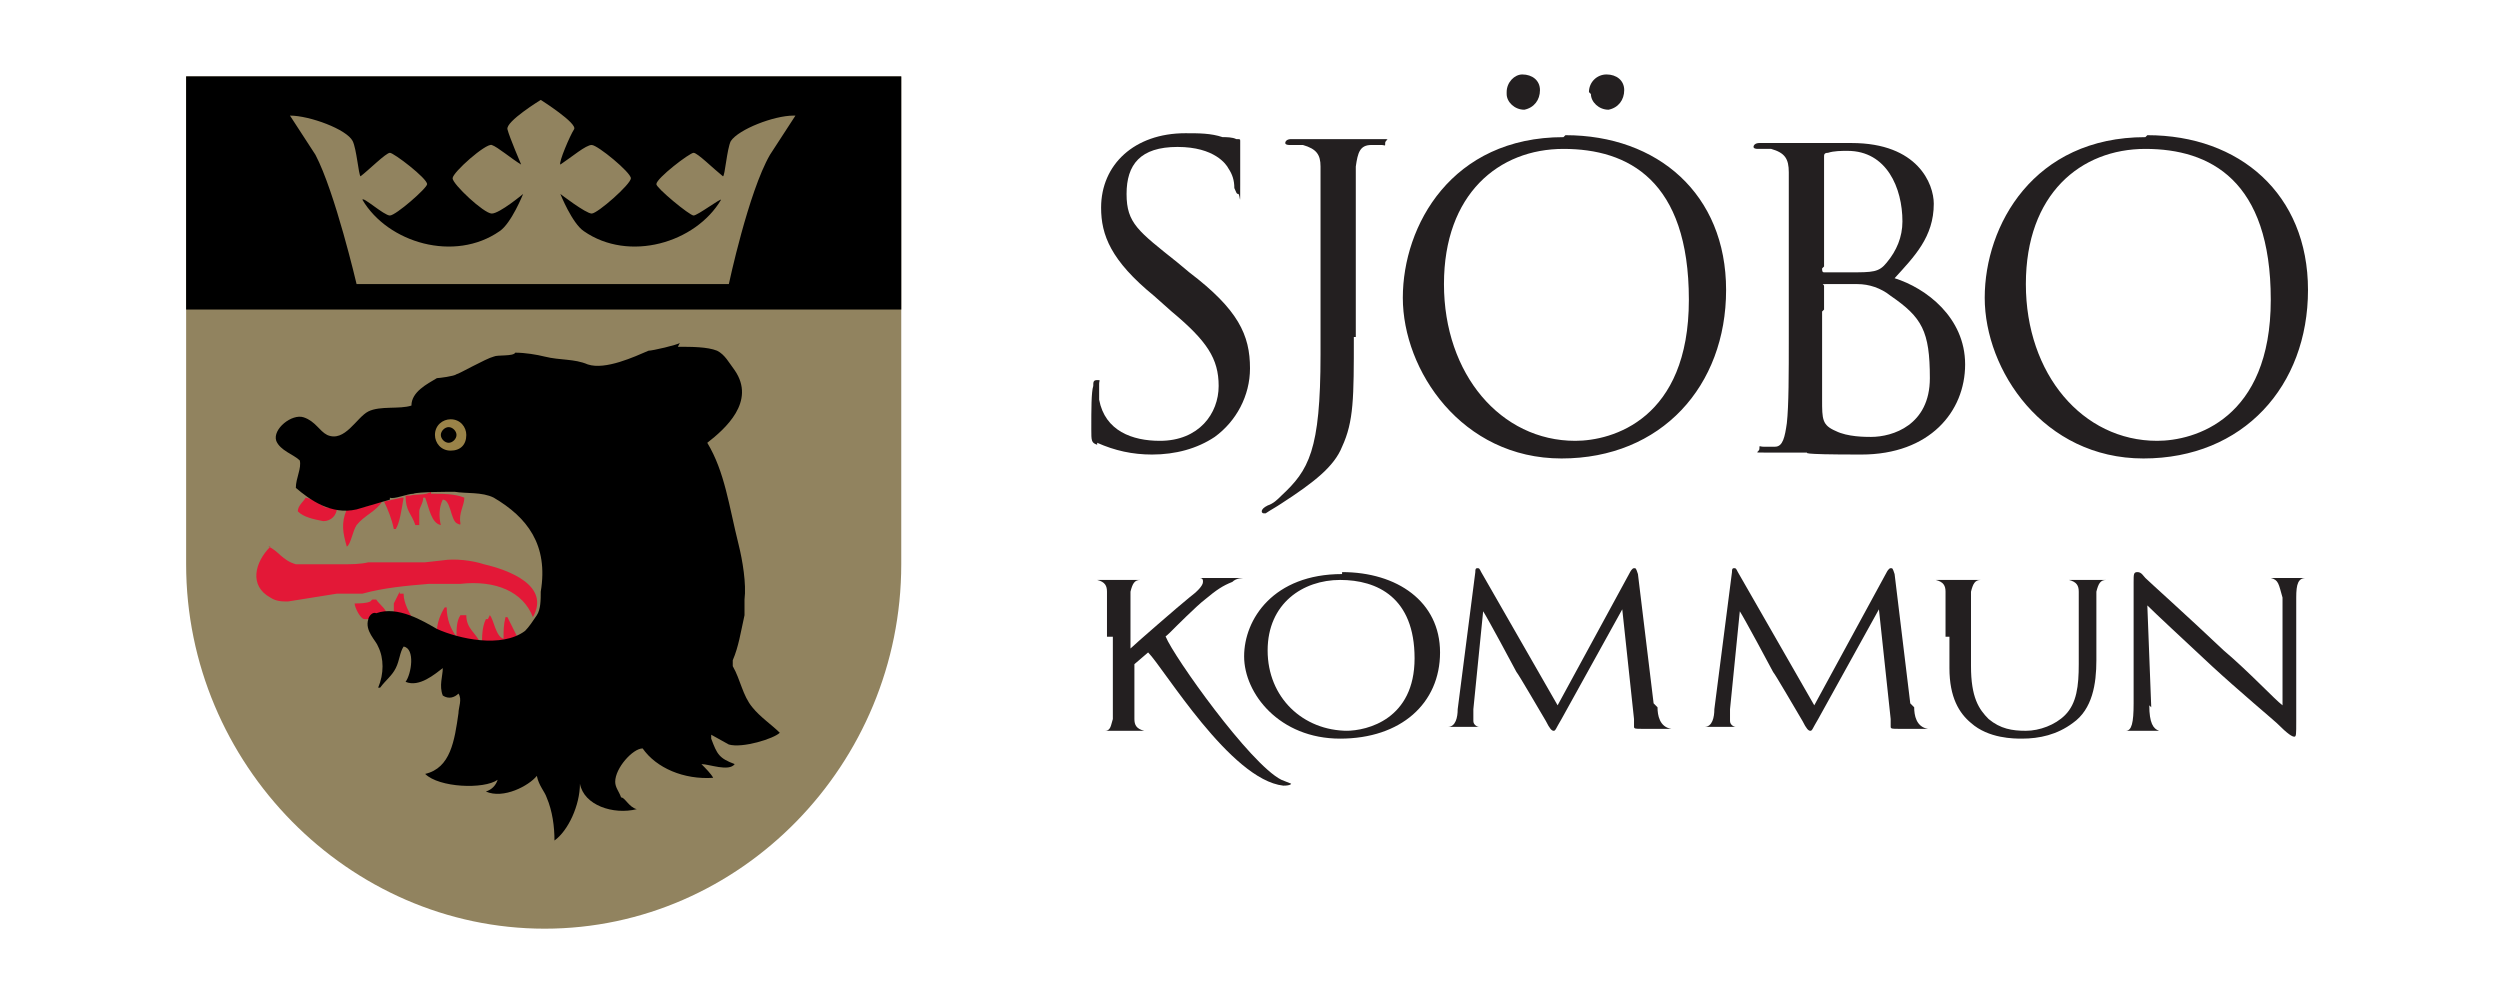 <?xml version="1.0" encoding="UTF-8"?>
<svg id="Lager_1" xmlns="http://www.w3.org/2000/svg" version="1.1" viewBox="0 0 127.6 51.1">
  <!-- Generator: Adobe Illustrator 29.1.0, SVG Export Plug-In . SVG Version: 2.1.0 Build 142)  -->
  <defs>
    <style>
      .st0 {
        fill: #231f20;
      }

      .st1 {
        fill: #9a8348;
      }

      .st2 {
        fill: #e31837;
      }

      .st3 {
        fill: #91835f;
      }
    </style>
  </defs>
  <g id="Layer_2">
    <g id="Skikt_1">
      <path class="st3" d="M46,3.9v24.9c0,10.2-8.2,18.6-18.2,18.6h0c-10,0-18.3-8.4-18.3-18.6V3.9h36.5Z"/>
      <path d="M9.5,3.9v11.9h36.5V3.9H9.5ZM40.6,5.9l-1.3,2c-1.1,1.9-2.1,6.6-2.1,6.6h-19s-1.1-4.7-2.1-6.6l-1.3-2h0c1,0,2.9.7,3.2,1.3.2.4.3,1.7.4,1.8.4-.3,1.3-1.2,1.5-1.2s1.9,1.3,1.9,1.6c0,.2-1.6,1.6-1.9,1.6s-1.4-1-1.4-.8c1.3,2.2,4.7,3.2,7,1.6.6-.4,1.2-1.9,1.2-1.9,0,0-1.2,1-1.6,1s-2-1.5-2-1.8,1.7-1.8,2-1.7,1,.7,1.5,1c0,0-.6-1.4-.7-1.8s1.7-1.5,1.7-1.5,1.9,1.2,1.7,1.5-.8,1.7-.7,1.8c.6-.4,1.3-1,1.6-1s2,1.4,2,1.7-1.7,1.8-2,1.8-1.6-1-1.6-1c0,0,.6,1.5,1.2,1.9,2.3,1.6,5.7.6,7-1.6,0-.1-1.2.8-1.4.8s-1.9-1.4-1.9-1.6c0-.3,1.7-1.6,1.9-1.6s1,.8,1.5,1.2c.1,0,.2-1.4.4-1.8.4-.6,2.2-1.3,3.2-1.3h0Z"/>
      <path class="st2" d="M22,25.2c.6,0,1.2,0,1.7.2,0,.4-.3.8-.2,1.3,0,.1,0,.1-.2,0-.3-.2-.3-1.2-.7-1.2-.2.4-.2.9-.1,1.3-.5-.1-.6-.9-.8-1.4h-.1c0,.3-.2.5-.2.7,0,.2,0,.5,0,.7h-.2c-.2-.6-.5-.7-.5-1.5h.2c.4-.1.8,0,1.1-.2Z"/>
      <path class="st2" d="M20.4,25.4h.2c-.1.6-.2,1.3-.4,1.6h-.1c-.1-.5-.3-1-.5-1.4l.9-.2Z"/>
      <path class="st2" d="M15.5,25.4c.4,0,.8.3,1.1.5.2,0,.4,0,.6,0h0c0,.4-.3.7-.7.7-.5-.1-1-.2-1.3-.5,0-.3.3-.5.4-.7Z"/>
      <path class="st2" d="M19.4,25.6h.1c-.3.5-.9.7-1.3,1.2-.2.3-.3,1-.5,1.1-.2-.7-.3-1.2,0-1.9.5,0,1.3-.2,1.6-.4Z"/>
      <path class="st2" d="M13.7,27.9c.5.2.7.7,1.4.9h2.4c.4,0,.9,0,1.3-.1h2.9s.9-.1.9-.1c.6-.1,1.5,0,2.1.2,1.3.3,3.4,1.1,2.5,2.7h0c-.5-1.3-1.9-1.9-3.7-1.7h-1.6c-1.2.1-2.3.2-3.4.5h-1.3c0,0-2.5.4-2.5.4-.3,0-.6,0-.9-.2-1.1-.6-.8-1.8,0-2.6Z"/>
      <path class="st2" d="M20.4,30.3h.2c0,.5.3,1,.6,1.5,0,0,0,0,0,0-.3,0-1-.3-1.1-.5,0-.2,0-.3,0-.5l.3-.6Z"/>
      <path class="st2" d="M19,30.6h.2c.2.3.6.5.6,1-.2,0-1.2,0-1.2,0-.2,0-.5-.6-.5-.8h0c.2,0,.6,0,.8-.1Z"/>
      <path class="st2" d="M23.8,31.4c0,.7.5.9.7,1.4h0c-.9,0-1.4-.3-2.2-.4,0,0,0-.1,0-.2,0-.4.2-.9.4-1.2h.1c0,.6.2,1.1.5,1.5h0c0-.4,0-.8.2-1.1h.1Z"/>
      <path class="st2" d="M25,31.4c.2.2.3,1.1.7,1.2h0c0-.4,0-.7.1-1.1h.1c0,0,0,0,0,0l.5,1c-.3.2-1.3.7-1.8.5,0-.5,0-1,.2-1.4h.1Z"/>
      <path d="M34.6,17.7c.7,0,1.5,0,2,.2.4.2.6.6.9,1,1.1,1.6-.5,3-1.4,3.7.9,1.5,1.1,3.2,1.6,5.2.2.8.4,2,.3,2.8v.8c-.2.9-.3,1.6-.6,2.3,0,.1,0,.2,0,.3.4.7.5,1.5,1,2.1.4.5,1,.9,1.4,1.3,0,0,0,0,0,0-.3.3-1.9.8-2.6.6l-.9-.5v.2c.3.8.4,1,1.2,1.3h0c-.3.4-1.3,0-1.7,0h0c.2.2.5.5.6.7-1.5.1-2.9-.5-3.6-1.5-.5,0-1.4,1-1.4,1.7,0,.3.2.5.3.8.2,0,.4.5.8.6h0c-1.2.3-2.7-.2-2.9-1.3h0c0,1.1-.6,2.4-1.3,2.9,0-.7-.1-1.5-.4-2.2-.1-.3-.4-.6-.5-1.1h0c-.4.5-1.7,1.2-2.6.8h0c.3-.1.5-.3.6-.6h0s0,0,0,0c-.7.5-3,.4-3.7-.3h0c1.3-.3,1.5-1.7,1.7-3.1,0-.3.2-.7,0-1-.2.2-.5.3-.8.1-.2-.5,0-1,0-1.4-.4.3-1.2,1-1.9.7h0c.3-.4.5-1.7-.1-1.8-.2.3-.2.7-.4,1.1-.2.4-.5.6-.8,1h-.1c.3-.7.3-1.5,0-2.1-.1-.3-.7-.8-.5-1.4,0-.1.2-.4.4-.3,1.1-.4,2.4.4,3.1.8,1.1.5,3.3,1,4.5.1.2-.2.4-.5.6-.8.2-.3.2-.8.2-1.2.4-2.4-.7-3.8-2.4-4.8-.6-.3-1.4-.2-2-.3-.2,0-1.9,0-2.1.1-.3,0-1,.3-1.2.2,0,0,0,0,0,.1l-1.7.5c-1.3.3-2.4-.5-3.1-1.1,0-.5.3-1,.2-1.4-.3-.3-1-.5-1.2-1-.2-.6.8-1.4,1.4-1.2.6.2.8.7,1.2.9.9.4,1.5-.9,2.1-1.2.6-.3,1.6-.1,2.2-.3,0-.7.8-1.1,1.3-1.4.1,0,.9-.1,1-.2.1,0,1.5-.8,1.9-.9.2-.1,1,0,1.1-.2.5,0,1.1.1,1.5.2.8.2,1.5.1,2.2.4.9.3,2.4-.4,3.1-.7.2,0,1.5-.3,1.6-.4Z"/>
      <path d="M23,22.7c.3,0,.6-.3.6-.6s-.3-.6-.6-.6-.6.3-.6.6h0c0,.3.3.6.6.6Z"/>
      <path class="st1" d="M22.2,22.2c0,.4.3.8.8.8s.8-.3.8-.8c0-.4-.3-.8-.8-.8-.4,0-.8.3-.8.8ZM22.5,22.2c0-.2.2-.4.4-.4.2,0,.4.2.4.4,0,.2-.2.4-.4.4-.2,0-.4-.2-.4-.4Z"/>
      <path class="st0" d="M56,22.7c-.3-.1-.3-.2-.3-.8,0-1,0-1.9.1-2.2,0-.2,0-.3.2-.3s.1,0,.1.2c0,.3,0,.5,0,.8.3,1.6,1.7,2.1,3.1,2.1,2,0,3-1.4,3-2.8s-.6-2.3-2.4-3.8l-.9-.8c-2.2-1.8-2.7-3.1-2.7-4.5,0-2.2,1.7-3.8,4.3-3.8.7,0,1.3,0,1.9.2.2,0,.5,0,.7.1.2,0,.2,0,.2.1s0,.8,0,2.2,0,.5-.1.5-.1-.1-.2-.3c0-.4-.1-.7-.3-1-.1-.2-.7-1.1-2.6-1.1s-2.6.9-2.6,2.4.6,1.9,2.6,3.5l.6.5c2.5,1.9,3.1,3.2,3.1,4.9,0,1.4-.7,2.7-1.8,3.5-.9.6-2,.9-3.2.9-1,0-1.9-.2-2.8-.6h0Z"/>
      <path class="st0" d="M69.1,17.2c0,3.1,0,4.3-.6,5.6-.4,1-1.4,1.8-3.1,2.9-.3.2-.5.3-.8.5,0,0,0,0-.1,0,0,0-.1,0-.1-.1,0-.1.1-.2.3-.3.3-.1.5-.3.7-.5,1.4-1.3,2-2.3,2-7.2v-5.5c0-3,0-3.5,0-4.1,0-.6-.2-.9-.9-1.1-.2,0-.5,0-.7,0,0,0-.2,0-.2-.1,0-.1.1-.2.3-.2.9,0,2.3,0,2.4,0s1.4,0,2.1,0,.3,0,.3.2,0,.1-.2.1c-.2,0-.3,0-.5,0-.6,0-.7.4-.8,1.1,0,.6,0,1.1,0,4.1v4.6Z"/>
      <path class="st0" d="M79.9,6.9c4.7,0,8.2,3,8.2,7.9s-3.3,8.6-8.4,8.6-8.1-4.5-8.1-8.2,2.5-8.2,8.2-8.2ZM80.4,22.5c1.9,0,5.8-1.1,5.8-7.2s-3.1-7.7-6.4-7.7-6.1,2.3-6.1,6.9,2.9,8,6.7,8ZM76.9,4.7c0-.5.4-.9.8-.9,0,0,0,0,0,0,.5,0,.9.3.9.8,0,.5-.3.9-.8,1,0,0,0,0,0,0-.5,0-.9-.4-.9-.8,0,0,0,0,0,0ZM81.1,4.7c0-.5.4-.9.9-.9,0,0,0,0,0,0,.5,0,.9.3.9.8,0,.5-.3.9-.8,1,0,0,0,0,0,0-.5,0-.9-.4-.9-.8,0,0,0,0,0,0h0Z"/>
      <path class="st0" d="M91.3,13.3c0-3.3,0-3.9,0-4.5,0-.7-.2-1-.9-1.2-.2,0-.5,0-.7,0,0,0-.2,0-.2-.1,0-.1.1-.2.3-.2.9,0,2.3,0,2.4,0,.5,0,1.3,0,2.3,0,3.4,0,4.2,2.1,4.2,3.1,0,1.7-1,2.7-2,3.8,1.6.5,3.6,2,3.6,4.4s-1.8,4.6-5.3,4.6-2.6-.1-2.8-.1-1.4,0-2.1,0-.3,0-.3-.2,0-.1.2-.1c.2,0,.4,0,.6,0,.4,0,.5-.5.6-1.2.1-.9.1-2.5.1-4.5v-3.7h0ZM93,13.7c0,.1,0,.2.1.2.4,0,.9,0,1.3,0,1.2,0,1.5,0,1.9-.5.5-.6.8-1.3.8-2.1,0-1.7-.8-3.6-2.8-3.6-.3,0-.7,0-1,.1-.2,0-.2.1-.2.2v5.6h0ZM93,15.9c0,1.6,0,4.2,0,4.5,0,1,0,1.3.7,1.6.6.3,1.5.3,1.8.3,1.1,0,3-.6,3-3s-.4-3.1-2-4.2c-.5-.4-1.1-.6-1.7-.6-.3,0-1.3,0-1.6,0s-.1,0-.1.1v1.2h0Z"/>
      <path class="st0" d="M109.6,6.9c4.7,0,8.2,3,8.2,7.9s-3.3,8.6-8.4,8.6-8.1-4.5-8.1-8.2,2.5-8.2,8.2-8.2h0ZM110.1,22.5c1.9,0,5.8-1.1,5.8-7.2s-3.1-7.7-6.4-7.7-6.1,2.3-6.1,6.9,2.9,8,6.7,8h0Z"/>
      <path class="st0" d="M56.5,32.5c0-1.7,0-2,0-2.3s-.1-.5-.5-.6c-.1,0-.3,0-.4,0,0,0,0,0,0,0s0,0,.2,0c.6,0,1.3,0,1.4,0s.8,0,1.2,0,.2,0,.2,0,0,0-.1,0c-.1,0-.2,0-.3,0-.3,0-.4.2-.5.6,0,.3,0,.6,0,2.3v.6h0c.2-.2,2.5-2.2,3-2.6.4-.3.7-.6.7-.8,0-.1,0-.2-.2-.2,0,0-.1,0-.1,0s0,0,.2,0c.3,0,.6,0,1,0s.9,0,1.2,0,.2,0,.2,0,0,0-.1,0c-.2,0-.5,0-.7.2-.5.2-.8.4-1.4.9-.4.3-1.5,1.4-1.8,1.7-.3.3-.2.1-.2.2.4,1,4.3,6.5,5.9,7.3,0,0,.5.2.5.2s0,.1-.4.1c-2.7-.3-6.1-6-6.9-6.8l-.7.6v.5c0,.8,0,1.6,0,2.3,0,.3.1.5.5.6.2,0,.4,0,.5,0s.1,0,.1,0,0,0-.2,0c-.6,0-1.4,0-1.5,0s-.8,0-1.2,0-.2,0-.2,0,0,0,.1,0c.1,0,.3,0,.4,0,.3,0,.3-.3.4-.6,0-.5,0-1.3,0-2.3v-1.9h0Z"/>
      <path class="st0" d="M68.5,29.2c2.8,0,5,1.5,5,4.1s-2,4.4-5.1,4.4-4.9-2.3-4.9-4.2,1.5-4.2,5-4.2ZM68.7,37.3c1.1,0,3.5-.6,3.5-3.7s-1.9-4-3.8-4-3.7,1.2-3.7,3.6,1.8,4.1,4.1,4.1Z"/>
      <path class="st0" d="M84.6,36.1c0,.4.1,1,.7,1.1.3,0,.5,0,.8,0,0,0,.1,0,.1,0s-.1,0-.3,0c-.3,0-1.6,0-2.1,0-.3,0-.4,0-.4-.1s0,0,0,0,0-.2,0-.4l-.6-5.6h0l-3.1,5.6c-.3.5-.3.6-.4.6s-.2-.1-.4-.5c-.3-.5-1.4-2.4-1.5-2.5-.1-.2-1.5-2.8-1.7-3.1h0l-.5,5c0,.2,0,.4,0,.6,0,.2.2.3.3.3.2,0,.3,0,.5,0,0,0,.1,0,.1,0,0,0,0,0-.2,0-.5,0-1.1,0-1.2,0s-.7,0-1.1,0-.2,0-.2,0,0,0,.1,0c.1,0,.3,0,.4,0,.4,0,.5-.5.5-.9l.9-7c0-.1,0-.2.1-.2s.1,0,.2.2l3.9,6.8,3.7-6.8c0,0,.1-.2.2-.2s.1,0,.2.3l.8,6.6h0Z"/>
      <path class="st0" d="M97.7,36.1c0,.4.1,1,.7,1.1.3,0,.5,0,.8,0,0,0,.1,0,.1,0s-.1,0-.3,0c-.3,0-1.6,0-2.1,0-.3,0-.4,0-.4-.1s0,0,0,0,0-.2,0-.4l-.6-5.6h0l-3.1,5.6c-.3.5-.3.6-.4.6s-.2-.1-.4-.5c-.3-.5-1.4-2.4-1.5-2.5-.1-.2-1.5-2.8-1.7-3.1h0l-.5,5c0,.2,0,.4,0,.6,0,.2.2.3.3.3.2,0,.3,0,.5,0,0,0,.1,0,.1,0,0,0,0,0-.2,0-.5,0-1.1,0-1.2,0s-.7,0-1.1,0-.2,0-.2,0,0,0,.1,0c.1,0,.3,0,.4,0,.4,0,.5-.5.5-.9l.9-7c0-.1,0-.2.1-.2s.1,0,.2.2l3.9,6.8,3.7-6.8c0,0,.1-.2.2-.2s.1,0,.2.3l.8,6.6Z"/>
      <path class="st0" d="M99.3,32.5c0-1.7,0-2,0-2.3s-.1-.5-.5-.6c-.1,0-.3,0-.4,0,0,0-.1,0-.1,0s0,0,.2,0c.6,0,1.3,0,1.5,0s.9,0,1.3,0,.2,0,.2,0,0,0-.1,0c-.1,0-.2,0-.3,0-.3,0-.4.2-.5.6,0,.3,0,.6,0,2.3v1.5c0,1.6.4,2.2.9,2.7.6.5,1.2.6,1.9.6.7,0,1.5-.3,2-.8.6-.6.7-1.5.7-2.6v-1.4c0-1.7,0-2,0-2.3s-.1-.5-.5-.6c-.1,0-.3,0-.4,0,0,0-.1,0-.1,0s0,0,.2,0c.6,0,1.3,0,1.3,0s.7,0,1.1,0,.2,0,.2,0,0,0-.1,0c-.1,0-.2,0-.3,0-.3,0-.4.2-.5.6,0,.3,0,.6,0,2.3v1.2c0,1.2-.2,2.5-1.2,3.2-.8.6-1.7.8-2.6.8-.4,0-1.7,0-2.6-.8-.6-.5-1.1-1.3-1.1-2.8v-1.6h0Z"/>
      <path class="st0" d="M109.7,36c0,.9.2,1.2.5,1.3.2,0,.4,0,.6,0,0,0,0,0,0,0s0,0-.2,0c-.7,0-1.2,0-1.3,0s-.6,0-1.2,0-.2,0-.2,0,0,0,.1,0c.2,0,.3,0,.5,0,.3,0,.4-.4.4-1.4v-6.2c0-.4,0-.5.2-.5s.3.2.4.3c.2.2,2.1,1.9,4,3.7,1.3,1.1,2.6,2.5,3,2.8v-5.5c-.2-.7-.2-.9-.6-1-.2,0-.4,0-.6,0,0,0-.1,0-.1,0s.1,0,.3,0c.6,0,1.2,0,1.3,0s.6,0,1.1,0,.2,0,.2,0,0,0-.1,0c-.1,0-.2,0-.3,0-.4,0-.5.3-.5,1v6.3c0,.7,0,.8-.1.8s-.3-.1-.9-.7c-.1-.1-2-1.7-3.3-2.9-1.5-1.4-2.9-2.7-3.3-3.1l.2,5.2h0Z"/>
    </g>
  </g>
</svg>